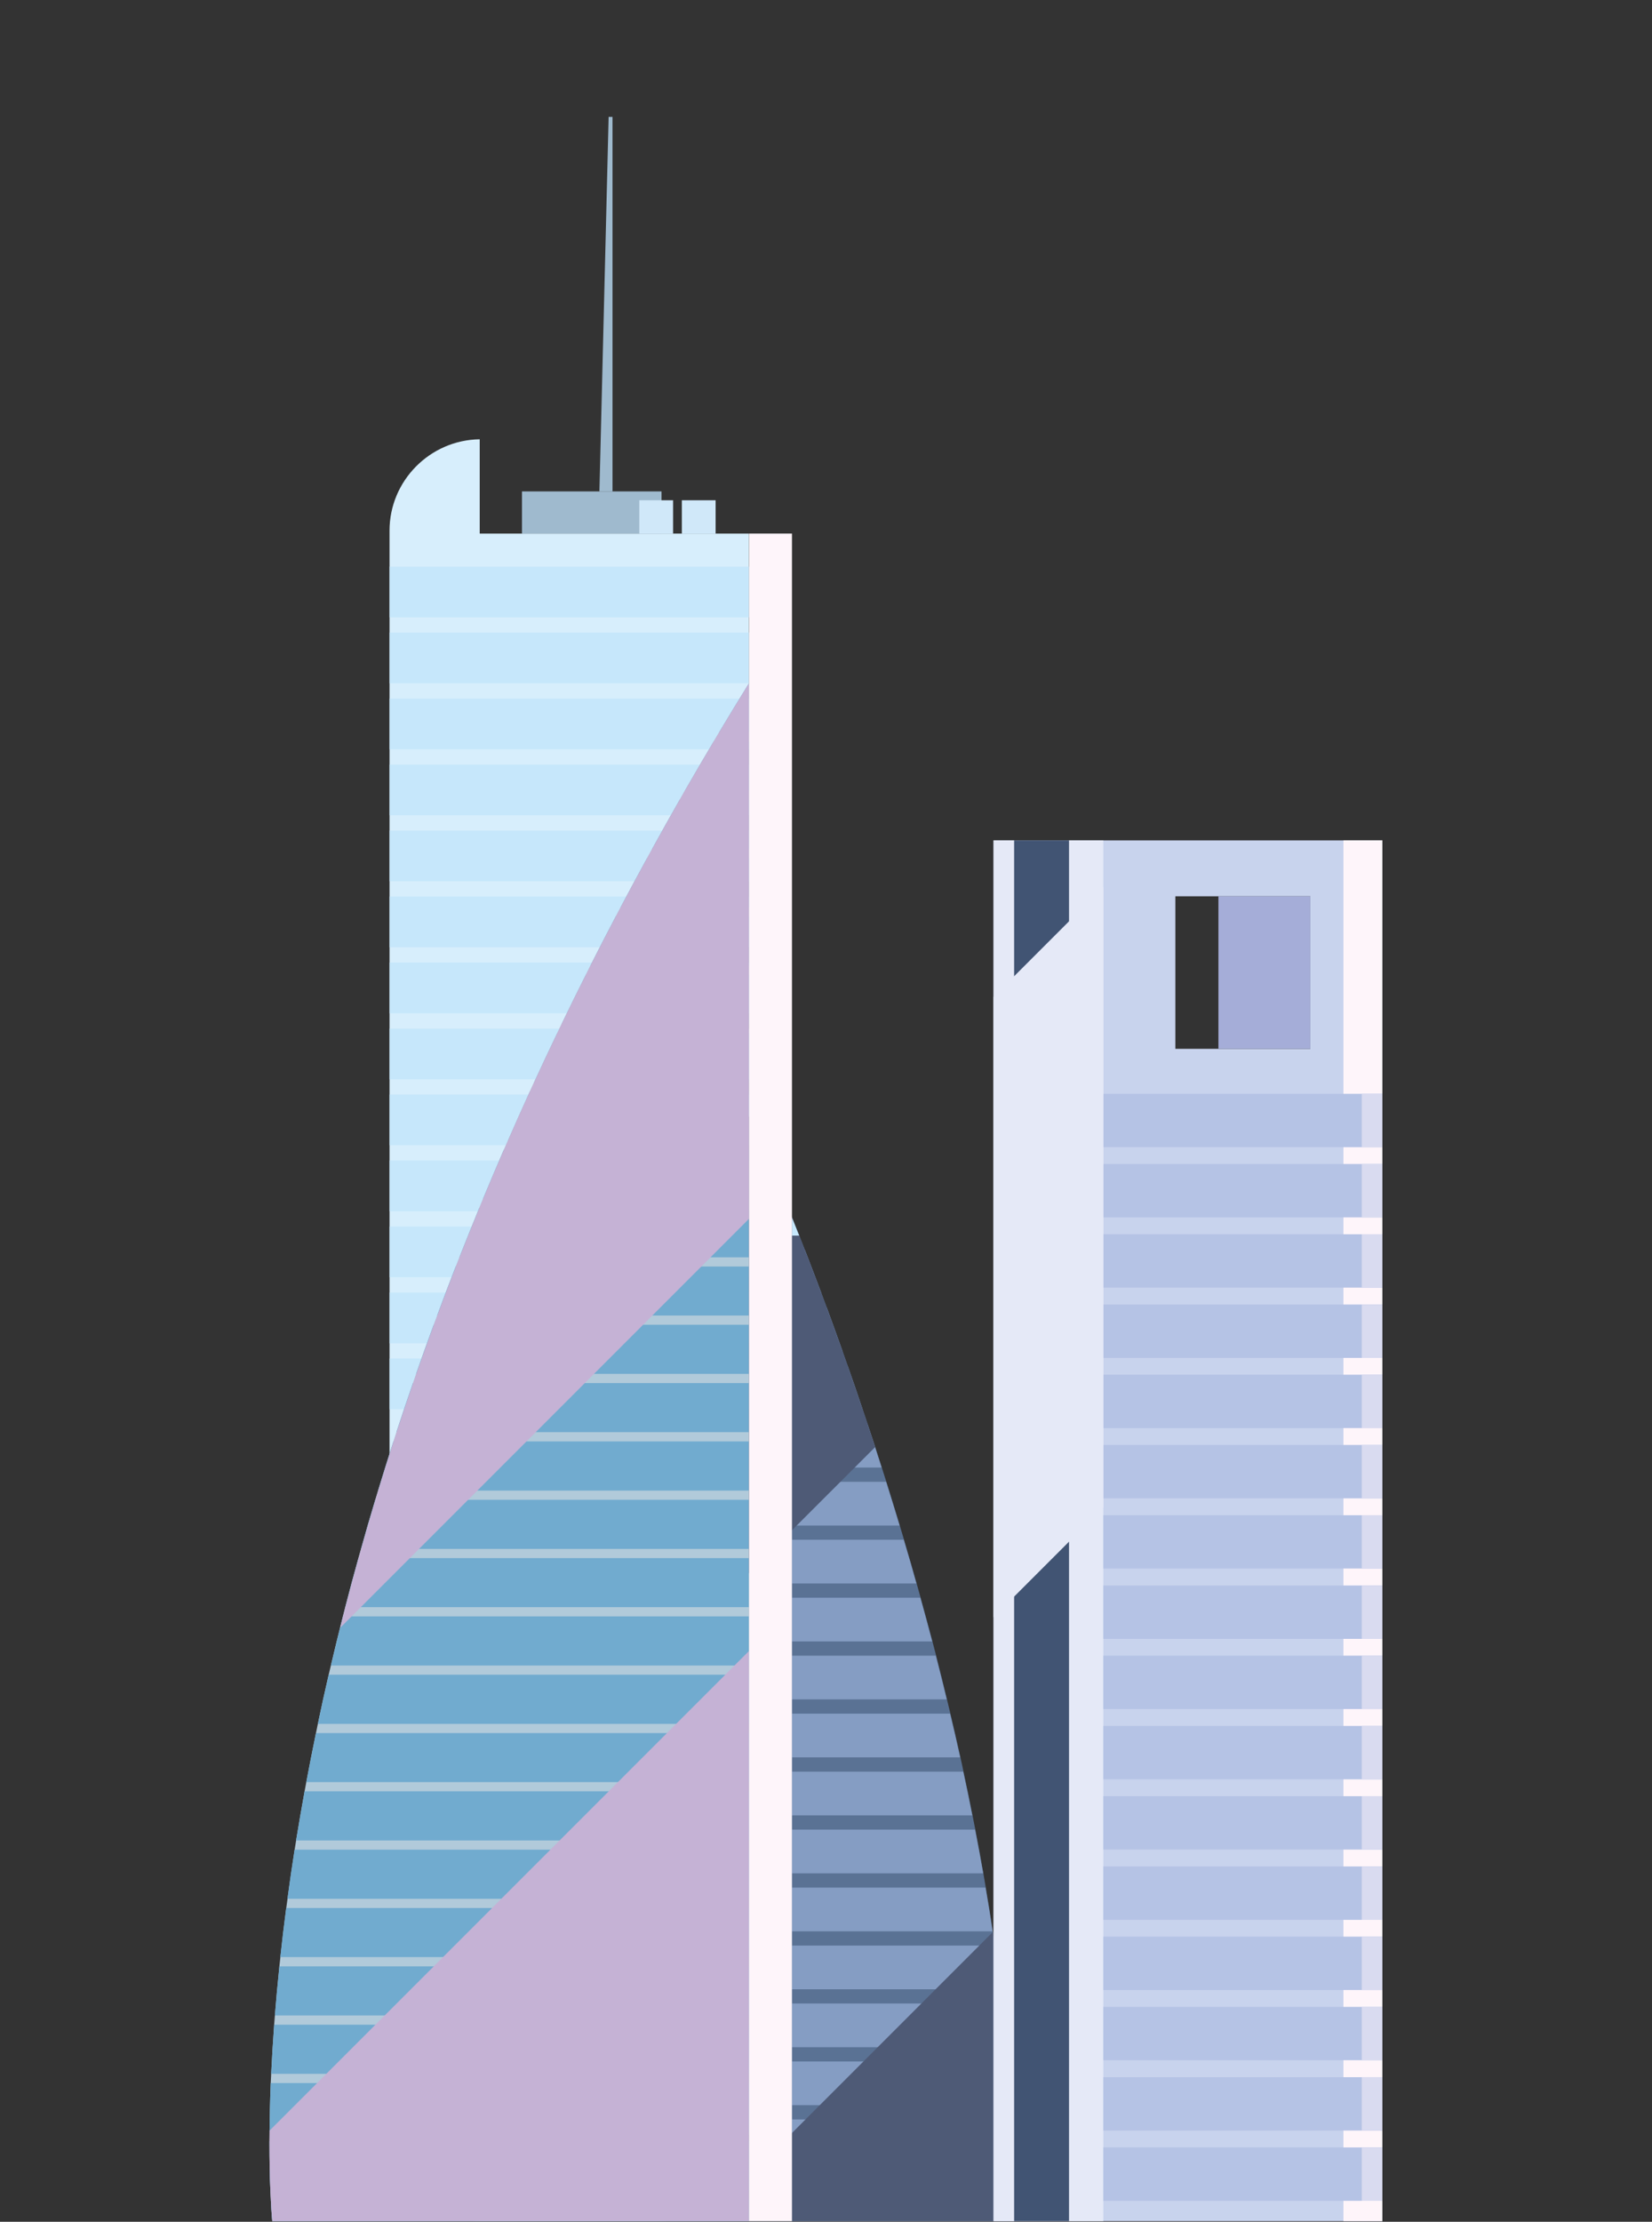 <?xml version="1.0" encoding="utf-8"?> <svg xmlns="http://www.w3.org/2000/svg" xmlns:xlink="http://www.w3.org/1999/xlink" version="1.1" id="Capa_1" x="0px" y="0px" viewBox="0 0 1830 2460" style="enable-background:new 0 0 1830 2460;" xml:space="preserve"><rect x="0" y="0" width="1830" height="2460" fill="#333333" stroke="none"/> <style type="text/css"> .st0{fill:#5A7294;} .st1{fill:#859DC3;} .st2{fill:#4E5A76;} .st3{fill:#D7EEFC;} .st4{fill:#C6E7FB;} .st5{fill:#B1CADA;} .st6{fill:#9FBACE;} .st7{fill:#D0E8F9;} .st8{fill:#71ABCF;} .st9{fill:#C5B2D5;} .st10{fill:#FEF5FA;} .st11{fill:#C8D3ED;} .st12{fill:#E5E9F7;} .st13{fill:#415473;} .st14{fill:#B5C3E5;} .st15{fill:#D9DBF0;} .st16{fill:#A5ADD8;} </style> <g> <g> <path class="st0" d="M1125.4,2459.3H829.7V1235.7c0,0,19.1,41.1,47.6,112.1c2.6,6.5,5.3,13.3,8.1,20.3c2,5.1,4.1,10.3,6.2,15.8 c5.9,15.1,12.1,31.3,18.5,48.4c1.9,5.1,3.9,10.4,5.9,15.8c5.7,15.4,11.6,31.6,17.5,48.4c1.8,5.1,3.7,10.4,5.6,15.8 c5.5,15.6,11.1,31.8,16.6,48.4c1.8,5.2,3.6,10.4,5.3,15.7c5.3,15.8,10.5,31.9,15.8,48.4c1.7,5.2,3.4,10.5,5,15.8 c5,15.8,9.9,32,14.9,48.4c1.6,5.2,3.1,10.4,4.7,15.8c4.7,15.9,9.4,32.1,14,48.4c1.5,5.2,2.9,10.5,4.4,15.8 c4.4,15.9,8.8,32.1,13.1,48.4c1.4,5.2,2.7,10.4,4.1,15.8c4.1,16,8.1,32.1,12,48.4c1.3,5.3,2.6,10.5,3.8,15.8 c3.8,16,7.5,32.1,11.1,48.4c1.2,5.2,2.3,10.4,3.4,15.8c3.5,16,6.8,32.2,10,48.4c1.1,5.3,2.1,10.5,3.1,15.8 c3.1,16.1,6.1,32.2,8.9,48.4c0.9,5.3,1.8,10.5,2.7,15.8c2.8,16.1,5.4,32.2,7.7,48.4c0.8,5.2,1.6,10.5,2.4,15.8 c2.3,16.1,4.5,32.2,6.5,48.4c0.7,5.3,1.3,10.5,1.9,15.8c1.9,16.1,3.7,32.3,5.2,48.4c0.6,5.2,1,10.5,1.5,15.7 c1.4,16.2,2.7,32.3,3.8,48.4c0.4,5.3,0.7,10.5,1,15.8c1,16.2,1.7,32.3,2.3,48.4c0.2,5.3,0.4,10.5,0.5,15.8 C1125.2,2427,1125.4,2443.2,1125.4,2459.3z"></path> <path class="st1" d="M1125.4,2459.3H877.2v-48.4h247.5C1125.2,2427,1125.4,2443.2,1125.4,2459.3z"></path> <path class="st1" d="M1124.2,2395.1h-247v-48.4h244.7C1122.9,2362.8,1123.6,2379,1124.2,2395.1z"></path> <path class="st1" d="M1120.9,2330.9H877.2v-48.4h239.9C1118.5,2298.7,1119.8,2314.8,1120.9,2330.9z"></path> <path class="st1" d="M1115.6,2266.7H877.2v-48.4h233.1C1112.3,2234.4,1114.1,2250.6,1115.6,2266.7z"></path> <path class="st1" d="M1108.4,2202.6H877.2v-48.4h224.7C1104.2,2170.2,1106.4,2186.3,1108.4,2202.6z"></path> <path class="st1" d="M1099.5,2138.4H877.2v-48.4h214.5C1094.5,2106,1097.1,2122.2,1099.5,2138.4z"></path> <path class="st1" d="M1089.1,2074.2H877.2v-48.4h202.9C1083.3,2041.8,1086.2,2058,1089.1,2074.2z"></path> <path class="st1" d="M1077,2010H877.2v-48.4H1067C1070.5,1977.6,1073.8,1993.7,1077,2010z"></path> <path class="st1" d="M1063.6,1945.8H877.2v-48.4h175.2C1056.3,1913.4,1060,1929.5,1063.6,1945.8z"></path> <path class="st1" d="M1048.7,1881.6H877.2v-48.4h159.4C1040.7,1849.2,1044.8,1865.3,1048.7,1881.6z"></path> <path class="st1" d="M1032.6,1817.4H877.2V1769h142.3C1023.9,1784.9,1028.3,1801.1,1032.6,1817.4z"></path> <path class="st1" d="M1015.1,1753.3H877.2v-48.4h123.9C1005.9,1720.7,1010.6,1736.9,1015.1,1753.3z"></path> <path class="st1" d="M996.5,1689.1H877.2v-48.4h104.4C986.6,1656.4,991.5,1672.6,996.5,1689.1z"></path> <path class="st1" d="M976.6,1624.9h-99.4v-48.4h83.6C966.1,1592.2,971.4,1608.4,976.6,1624.9z"></path> <path class="st2" d="M1124.2,2395.1c-0.6-16.1-1.3-32.3-2.3-48.4c-0.3-5.3-0.6-10.5-1-15.8c-1.1-16.2-2.3-32.3-3.8-48.4 c-0.5-5.2-1-10.5-1.5-15.7c-1.5-16.2-3.3-32.3-5.2-48.4c-0.6-5.2-1.2-10.5-1.9-15.8c-2-16.2-4.2-32.3-6.5-48.4 c-0.7-5-1.5-9.9-2.3-14.9c-90,90-180,180-270,270v50.1h295.7c0-16.1-0.2-32.3-0.7-48.4C1124.5,2405.6,1124.4,2400.4,1124.2,2395.1 z"></path> <path class="st3" d="M531.4,590.8V486.4c-55,0.7-99.9,45.9-99.9,101.1v1770.7c0,55.6,45.5,101.2,101.1,101.2h195.8 c55.6,0,101.2-45.5,101.2-101.2V590.8H531.4z"></path> <rect x="431.6" y="627.4" class="st4" width="398.1" height="56.1"></rect> <rect x="431.6" y="700.4" class="st4" width="398.1" height="56.1"></rect> <rect x="431.6" y="773.5" class="st4" width="398.1" height="56.1"></rect> <rect x="431.6" y="846.6" class="st4" width="398.1" height="56.1"></rect> <rect x="431.6" y="919.6" class="st4" width="398.1" height="56.1"></rect> <rect x="431.6" y="992.7" class="st4" width="398.1" height="56.1"></rect> <rect x="431.6" y="1065.8" class="st4" width="398.1" height="56.1"></rect> <rect x="431.6" y="1138.9" class="st4" width="398.1" height="56.1"></rect> <rect x="431.6" y="1211.9" class="st4" width="398.1" height="56.1"></rect> <rect x="431.6" y="1285" class="st4" width="398.1" height="56.1"></rect> <rect x="431.6" y="1358.1" class="st4" width="398.1" height="56.1"></rect> <rect x="431.6" y="1431.2" class="st4" width="398.1" height="56.1"></rect> <rect x="431.6" y="1504.2" class="st4" width="398.1" height="56.1"></rect> <path class="st5" d="M829.7,756.5v1702.8H301.6c0,0-0.9-8.1-1.6-23.8c-0.2-3.1-0.4-6.5-0.5-10.2c-0.6-14-1-32.2-1-54.4 c0-3.3,0.1-6.7,0.1-10.2c0.1-16.2,0.5-34.4,1.3-54.4c0.2-3.3,0.3-6.7,0.5-10.2c0.8-16.9,1.9-35.1,3.3-54.4 c0.3-3.4,0.5-6.8,0.8-10.2c1.4-17.2,3-35.4,5-54.4c0.4-3.4,0.7-6.7,1.1-10.2c1.9-17.4,4-35.5,6.5-54.3c0.5-3.4,0.9-6.8,1.4-10.2 c2.3-17.6,5-35.7,7.9-54.4c0.6-3.4,1.1-6.8,1.6-10.2c2.9-17.6,6-35.8,9.4-54.4c0.6-3.4,1.2-6.8,1.9-10.2 c3.3-17.7,6.9-35.8,10.7-54.3c0.7-3.4,1.4-6.8,2.1-10.2c3.7-17.8,7.7-35.9,12-54.4c0.8-3.4,1.6-6.8,2.4-10.2 c4.2-17.8,8.6-35.9,13.3-54.4c0.9-3.4,1.7-6.8,2.6-10.2c4.6-17.8,9.4-35.9,14.6-54.3c0.9-3.4,1.9-6.8,2.9-10.2 c5-17.8,10.2-36,15.8-54.4c1-3.4,2-6.8,3.1-10.2c5.5-17.9,11.1-36,17-54.4c1.1-3.4,2.2-6.8,3.3-10.2c5.9-17.9,11.9-36,18.3-54.3 c1.2-3.4,2.3-6.8,3.5-10.2c6.3-17.9,12.7-36,19.5-54.4c1.3-3.4,2.6-6.8,3.8-10.2c6.6-17.9,13.5-36,20.6-54.3 c1.3-3.4,2.7-6.8,4-10.2c7.1-17.9,14.4-36.1,21.9-54.4c1.4-3.4,2.8-6.8,4.2-10.2c7.5-18,15.2-36.1,23.1-54.4 c1.5-3.4,3-6.8,4.5-10.2c7.8-17.9,16-36,24.3-54.4c1.5-3.4,3.1-6.8,4.7-10.2c8.3-18,16.8-36.1,25.6-54.4c1.6-3.4,3.2-6.8,4.9-10.2 c8.7-18,17.6-36.1,26.8-54.4c1.7-3.4,3.4-6.8,5.1-10.2c9.1-18,18.4-36.1,28-54.3c1.8-3.4,3.6-6.8,5.4-10.2 c9.5-18,19.3-36.1,29.3-54.4c1.8-3.4,3.7-6.8,5.6-10.2c9.9-18,20.1-36.1,30.5-54.4c1.9-3.4,3.9-6.8,5.8-10.2 c10.3-18,21-36.1,31.8-54.3c2-3.4,4.1-6.8,6.1-10.2C807.4,792.9,818.4,774.7,829.7,756.5z"></path> <rect x="578.2" y="544.1" class="st6" width="154.6" height="46.7"></rect> <rect x="708.2" y="553.9" class="st7" width="37.4" height="37"></rect> <rect x="755.3" y="553.9" class="st7" width="37.4" height="37"></rect> <polygon class="st6" points="664,544.1 678.5,544.1 678.5,129.4 674.2,129.4 "></polygon> <path class="st8" d="M829.7,756.5v54.4h-33.1C807.4,792.9,818.4,774.7,829.7,756.5z"></path> <path class="st8" d="M829.7,821.1v54.3h-70.9c10.3-18,21-36.1,31.8-54.3H829.7z"></path> <path class="st8" d="M829.7,885.6V940H722.4c9.9-18,20.1-36.1,30.5-54.4H829.7z"></path> <path class="st8" d="M829.7,950.2v54.4H687.5c9.5-18,19.3-36.1,29.3-54.4H829.7z"></path> <path class="st8" d="M829.7,1014.8v54.3H654.1c9.1-18,18.4-36.1,28-54.3H829.7z"></path> <path class="st8" d="M829.7,1079.4v54.4H622.2c8.7-18,17.6-36.1,26.8-54.4H829.7z"></path> <path class="st8" d="M829.7,1144v54.4h-238c8.3-18,16.8-36.1,25.6-54.4H829.7z"></path> <path class="st8" d="M829.7,1208.6v54.4h-267c7.8-17.9,16-36,24.3-54.4H829.7z"></path> <path class="st8" d="M829.7,1273.1v54.4H535c7.5-18,15.2-36.1,23.1-54.4H829.7z"></path> <path class="st8" d="M829.7,1337.7v54.4H508.9c7.1-17.9,14.4-36.1,21.9-54.4H829.7z"></path> <path class="st8" d="M829.7,1402.3v54.3H484.2c6.6-17.9,13.5-36,20.6-54.3H829.7z"></path> <path class="st8" d="M829.7,1466.8v54.4H460.9c6.3-17.9,12.7-36,19.5-54.4H829.7z"></path> <path class="st8" d="M829.7,1531.4v54.3H439.1c5.9-17.9,11.9-36,18.3-54.3H829.7z"></path> <path class="st8" d="M829.7,1596v54.4H418.8c5.5-17.9,11.1-36,17-54.4H829.7z"></path> <path class="st8" d="M829.7,1660.6v54.4H399.9c5-17.8,10.2-36,15.8-54.4H829.7z"></path> <path class="st8" d="M829.7,1725.2v54.3H382.5c4.6-17.8,9.4-35.9,14.6-54.3H829.7z"></path> <path class="st8" d="M829.7,1789.7v54.4H366.6c4.2-17.8,8.6-35.9,13.3-54.4H829.7z"></path> <path class="st8" d="M829.7,1854.3v54.4H352.1c3.7-17.8,7.7-35.9,12-54.4H829.7z"></path> <path class="st8" d="M829.7,1918.9v54.3H339.3c3.3-17.7,6.9-35.8,10.7-54.3H829.7z"></path> <path class="st8" d="M829.7,1983.4v54.4H328c2.9-17.6,6-35.8,9.4-54.4H829.7z"></path> <path class="st8" d="M829.7,2048v54.4H318.4c2.3-17.6,5-35.7,7.9-54.4H829.7z"></path> <path class="st8" d="M829.7,2112.6v54.3H310.5c1.9-17.4,4-35.5,6.5-54.3H829.7z"></path> <path class="st8" d="M829.7,2177.2v54.4H304.5c1.4-17.2,3-35.4,5-54.4H829.7z"></path> <path class="st8" d="M829.7,2241.8v54.4H300.4c0.8-16.9,1.9-35.1,3.3-54.4H829.7z"></path> <path class="st8" d="M829.7,2306.4v54.4H298.6c0.1-16.2,0.5-34.4,1.3-54.4H829.7z"></path> <path class="st8" d="M829.7,2370.9v54.4H299.5c-0.6-14-1-32.2-1-54.4H829.7z"></path> <path class="st8" d="M829.7,2435.5v23.8H301.6c0,0-0.9-8.1-1.6-23.8H829.7z"></path> <path class="st1" d="M955.5,1560.7h-78.3v-48.4h61.7C944.4,1527.9,950,1544,955.5,1560.7z"></path> <path class="st1" d="M933.4,1496.5h-56.1v-48.4h38.6C921.5,1463.5,927.4,1479.7,933.4,1496.5z"></path> <path class="st1" d="M910,1432.3h-32.7v-48.4h14.2C897.4,1399,903.5,1415.2,910,1432.3z"></path> <path class="st2" d="M969.4,1602.3c-2.8-8.7-5.7-17.4-8.5-25.9c-1.7-5.3-3.5-10.6-5.3-15.7c-5.6-16.7-11.1-32.8-16.6-48.4 c-1.8-5.3-3.7-10.6-5.6-15.8c-6-16.8-11.8-33-17.5-48.4c-2-5.3-3.9-10.6-5.9-15.8c-6.4-17.1-12.6-33.3-18.5-48.4 c-2.1-5.4-4.1-10.7-6.2-15.8c-2.7-7-5.5-13.8-8.1-20.3c-28.5-71-47.6-112.1-47.6-112.1V1742L969.4,1602.3z"></path> <path class="st4" d="M885.3,1368.1h-8.1v-20.3C879.8,1354.3,882.5,1361.1,885.3,1368.1z"></path> <path class="st9" d="M829.7,1349.5v-593c-11.3,18.2-22.3,36.4-33.1,54.4c-2,3.4-4,6.8-6.1,10.2c-10.8,18.2-21.4,36.4-31.8,54.3 c-1.9,3.4-3.9,6.8-5.8,10.2c-10.4,18.3-20.6,36.4-30.5,54.4c-1.9,3.4-3.8,6.8-5.6,10.2c-10,18.2-19.7,36.3-29.3,54.4 c-1.9,3.4-3.6,6.8-5.4,10.2c-9.6,18.3-18.9,36.3-28,54.3c-1.7,3.4-3.5,6.8-5.1,10.2c-9.2,18.2-18.2,36.4-26.8,54.4 c-1.7,3.4-3.3,6.8-4.9,10.2c-8.8,18.3-17.3,36.4-25.6,54.4c-1.6,3.4-3.2,6.8-4.7,10.2c-8.4,18.3-16.5,36.4-24.3,54.4 c-1.5,3.4-3,6.8-4.5,10.2c-8,18.3-15.7,36.4-23.1,54.4c-1.4,3.4-2.8,6.8-4.2,10.2c-7.5,18.3-14.8,36.5-21.9,54.4 c-1.3,3.4-2.7,6.8-4,10.2c-7.1,18.3-14,36.4-20.6,54.3c-1.3,3.4-2.6,6.8-3.8,10.2c-6.7,18.4-13.2,36.5-19.5,54.4 c-1.2,3.4-2.3,6.8-3.5,10.2c-6.4,18.4-12.4,36.5-18.3,54.3c-1.1,3.4-2.2,6.8-3.3,10.2c-5.9,18.4-11.6,36.5-17,54.4 c-1,3.4-2,6.8-3.1,10.2c-5.6,18.4-10.8,36.5-15.8,54.4c-1,3.4-1.9,6.8-2.9,10.2c-5.1,18.4-10,36.5-14.6,54.3 c-0.9,3.4-1.7,6.8-2.6,10.2c-1.1,4.3-2.1,8.5-3.2,12.8C527.7,1651.5,678.7,1500.5,829.7,1349.5z"></path> <path class="st9" d="M298.6,2359.1c0,0.5,0,1.1,0,1.6c-0.1,3.5-0.1,6.9-0.1,10.2c-0.1,22.2,0.4,40.4,1,54.4 c0.1,3.7,0.3,7.1,0.5,10.2c0.8,15.7,1.6,23.8,1.6,23.8h528.1V1828C652.7,2005.1,475.6,2182.1,298.6,2359.1z"></path> <rect x="829.7" y="590.8" class="st10" width="47.6" height="1868.5"></rect> </g> <g> <g> <path class="st11" d="M1100.6,930.5v1528.8h430.7V930.5H1100.6z M1451.5,1161.3H1302V992.4h149.5V1161.3z"></path> <rect x="1488.2" y="930.5" class="st10" width="43.1" height="1528.8"></rect> <rect x="1100.6" y="930.5" class="st12" width="121.6" height="1528.8"></rect> <rect x="1123.4" y="930.5" class="st13" width="60.8" height="1528.8"></rect> <rect x="1222.2" y="1211.1" class="st14" width="309.1" height="59.1"></rect> <rect x="1222.2" y="1288.8" class="st14" width="309.1" height="59.1"></rect> <rect x="1222.2" y="1366.6" class="st14" width="309.1" height="59.1"></rect> <rect x="1222.2" y="1444.4" class="st14" width="309.1" height="59.1"></rect> <rect x="1222.2" y="1522.1" class="st14" width="309.1" height="59.1"></rect> <rect x="1222.2" y="1599.9" class="st14" width="309.1" height="59.1"></rect> <rect x="1222.2" y="1677.7" class="st14" width="309.1" height="59"></rect> <rect x="1222.2" y="1755.5" class="st14" width="309.1" height="59.1"></rect> <rect x="1222.2" y="1833.2" class="st14" width="309.1" height="59.1"></rect> <rect x="1222.2" y="1911" class="st14" width="309.1" height="59.1"></rect> <rect x="1222.2" y="1988.8" class="st14" width="309.1" height="59.1"></rect> <rect x="1222.2" y="2066.6" class="st14" width="309.1" height="59.1"></rect> <rect x="1222.2" y="2144.3" class="st14" width="309.1" height="59.1"></rect> <rect x="1222.2" y="2222.1" class="st14" width="309.1" height="59"></rect> <rect x="1222.2" y="2299.9" class="st14" width="309.1" height="59.1"></rect> <rect x="1222.2" y="2377.7" class="st14" width="309.1" height="59.1"></rect> <rect x="1508.5" y="1211.1" class="st15" width="22.8" height="59.1"></rect> <rect x="1508.5" y="1288.8" class="st15" width="22.8" height="59.1"></rect> <rect x="1508.5" y="1366.6" class="st15" width="22.8" height="59.1"></rect> <rect x="1508.5" y="1444.4" class="st15" width="22.8" height="59.1"></rect> <rect x="1508.5" y="1522.1" class="st15" width="22.8" height="59.1"></rect> <rect x="1508.5" y="1599.9" class="st15" width="22.8" height="59.1"></rect> <rect x="1508.5" y="1677.7" class="st15" width="22.8" height="59"></rect> <rect x="1508.5" y="1755.5" class="st15" width="22.8" height="59.1"></rect> <rect x="1508.5" y="1833.2" class="st15" width="22.8" height="59.1"></rect> <rect x="1508.5" y="1911" class="st15" width="22.8" height="59.1"></rect> <rect x="1508.5" y="1988.8" class="st15" width="22.8" height="59.1"></rect> <rect x="1508.5" y="2066.6" class="st15" width="22.8" height="59.1"></rect> <rect x="1508.5" y="2144.3" class="st15" width="22.8" height="59.1"></rect> <rect x="1508.5" y="2222.1" class="st15" width="22.8" height="59"></rect> <rect x="1508.5" y="2299.9" class="st15" width="22.8" height="59.1"></rect> <rect x="1508.5" y="2377.7" class="st15" width="22.8" height="59.1"></rect> <rect x="1349.7" y="992.4" class="st16" width="101.8" height="168.9"></rect> </g> <polygon class="st12" points="1100.6,1103.7 1100.6,1790.6 1222.2,1669 1222.2,982.1 "></polygon> </g> </g> </svg> 